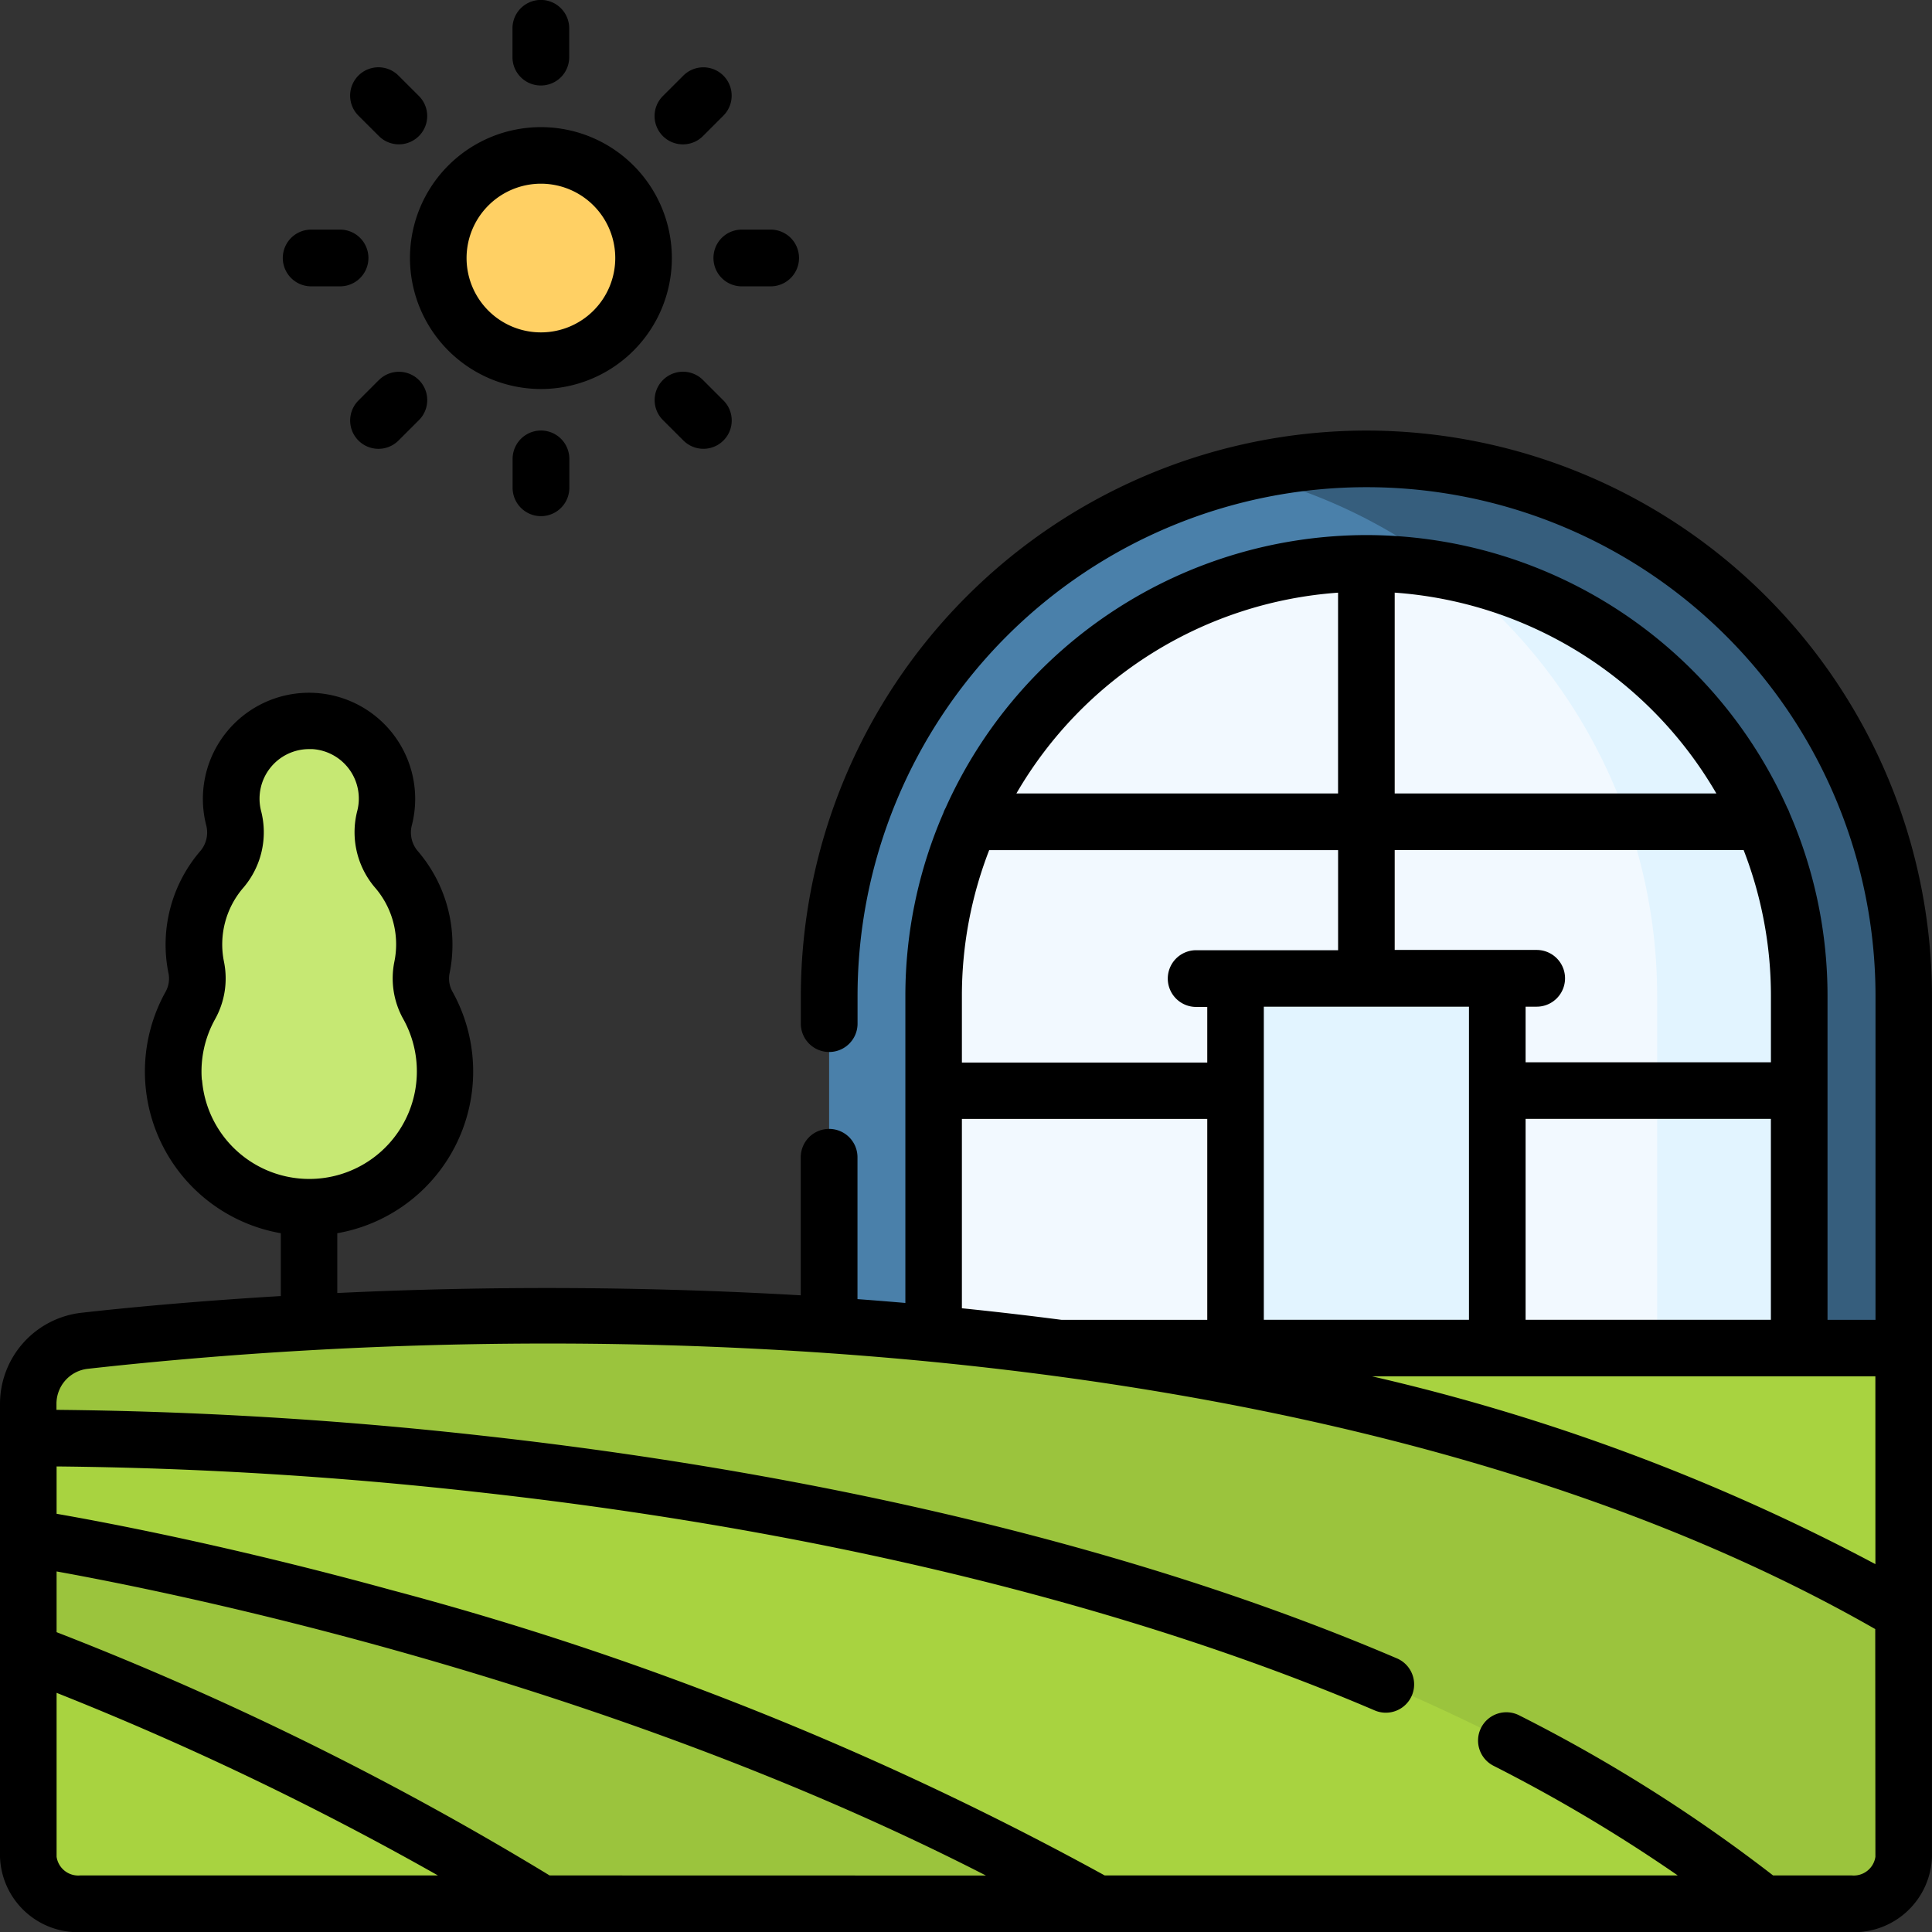 <?xml version="1.0" encoding="UTF-8"?> <svg xmlns="http://www.w3.org/2000/svg" width="57.898" height="57.902" viewBox="0 0 57.898 57.902"><rect x="0" y="0" width="57.898" height="57.902" fill="#333333" stroke="none"/><g id="greenhouse" transform="translate(-0.021)"><g id="Group_7968" data-name="Group 7968" transform="translate(0.869 13.752)"><g id="Group_7959" data-name="Group 7959" transform="translate(4.343 7.849)"><path id="Path_15174" data-name="Path 15174" d="M53.558,199.55a1.65,1.65,0,0,1-.189-1.135,3.451,3.451,0,0,0-.775-2.973,1.7,1.7,0,0,1-.339-1.538,2.333,2.333,0,1,0-4.528,0,1.7,1.7,0,0,1-.339,1.539,3.451,3.451,0,0,0-.776,2.972,1.655,1.655,0,0,1-.189,1.137,4.072,4.072,0,1,0,7.134,0Z" transform="translate(-45.919 -191.006)" fill="#c6e873"></path></g><g id="Group_7967" data-name="Group 7967"><g id="Group_7966" data-name="Group 7966"><g id="Group_7963" data-name="Group 7963"><g id="Group_7962" data-name="Group 7962" transform="translate(23.999)"><g id="Group_7960" data-name="Group 7960" transform="translate(0 0)"><path id="Path_15175" data-name="Path 15175" d="M219.731,149.607V137.7a16.1,16.1,0,0,1,32.2,0v11.905Z" transform="translate(-219.731 -121.601)" fill="#4a80aa"></path><path id="Path_15176" data-name="Path 15176" d="M273.357,174.162H247.416V162.256a12.97,12.97,0,1,1,25.94,0v11.905Z" transform="translate(-244.285 -146.155)" fill="#f2f9ff"></path></g><g id="Group_7961" data-name="Group 7961" transform="translate(3.131)"><path id="Path_15177" data-name="Path 15177" d="M333.136,121.6a16.086,16.086,0,0,0-3.694.428A16.129,16.129,0,0,1,341.849,137.7v11.905h7.388V137.7A16.119,16.119,0,0,0,333.136,121.6Z" transform="translate(-320.166 -121.601)" fill="#365e7d"></path><path id="Path_15178" data-name="Path 15178" d="M273.357,174.162H247.416V162.256a12.97,12.97,0,1,1,25.94,0v11.905Z" transform="translate(-247.416 -146.155)" fill="#f2f9ff"></path><path id="Path_15179" data-name="Path 15179" d="M383.748,151.334a16.083,16.083,0,0,1,6.266,12.739v11.905h4.257V164.073A12.974,12.974,0,0,0,383.748,151.334Z" transform="translate(-368.33 -147.971)" fill="#e2f4ff"></path></g><path id="Path_15180" data-name="Path 15180" d="M327.42,259.267h7.845V271.7H327.42Z" transform="translate(-315.241 -243.698)" fill="#e2f4ff"></path></g><path id="Path_15181" data-name="Path 15181" d="M7.52,352.45v-1.031a1.9,1.9,0,0,1,1.694-1.893c7.146-.8,35.336-3.057,54.464,8.122l.044.073v7.271a1.488,1.488,0,0,1-1.557,1.407H59.5l-.033-.035C41.126,351.828,7.527,352.45,7.52,352.45Z" transform="translate(-7.52 -323.098)" fill="#9bc43d"></path></g><g id="Group_7965" data-name="Group 7965" transform="translate(0 25.693)"><path id="Path_15182" data-name="Path 15182" d="M63.721,357.242v15.246a1.488,1.488,0,0,1-1.557,1.407H9.077a1.488,1.488,0,0,1-1.557-1.407V359.146a1.9,1.9,0,0,1,1.9-1.9h54.3Z" transform="translate(-7.52 -356.286)" fill="#a8d340"></path><g id="Group_7964" data-name="Group 7964"><path id="Path_15183" data-name="Path 15183" d="M7.52,352.45v-1.031a1.9,1.9,0,0,1,1.694-1.893c7.146-.8,35.336-3.057,54.464,8.122l.044.073v7.271a1.488,1.488,0,0,1-1.557,1.407H59.5l-.033-.035C41.126,351.828,7.527,352.45,7.52,352.45Z" transform="translate(-7.52 -348.791)" fill="#9bc43d"></path><path id="Path_15184" data-name="Path 15184" d="M7.52,407.527c.006,0,17.748,2.7,32.033,10.967H22.882l-.035-.035A91.342,91.342,0,0,0,7.52,410.946Z" transform="translate(-7.52 -400.885)" fill="#9bc43d"></path></g></g></g></g></g><g id="Group_7970" data-name="Group 7970" transform="translate(13.155 4.657)"><g id="Group_7969" data-name="Group 7969"><circle id="Ellipse_171" data-name="Ellipse 171" cx="3.076" cy="3.076" r="3.076" fill="#ffd064"></circle></g></g><g id="Group_7971" data-name="Group 7971" transform="translate(0.021 0)"><path id="Path_15185" data-name="Path 15185" d="M136.707,2.562a.848.848,0,0,0,.848-.848V.848a.848.848,0,0,0-1.7,0v.866A.848.848,0,0,0,136.707,2.562Z" transform="translate(-120.497 0)"></path><path id="Path_15186" data-name="Path 15186" d="M135.858,114.95v.866a.848.848,0,0,0,1.7,0v-.866a.848.848,0,0,0-1.7,0Z" transform="translate(-120.496 -101.198)"></path><path id="Path_15187" data-name="Path 15187" d="M174.339,20.14a.845.845,0,0,0,.6-.248l.612-.612a.848.848,0,0,0-1.2-1.2l-.613.612a.848.848,0,0,0,.6,1.448Z" transform="translate(-153.873 -15.814)"></path><path id="Path_15188" data-name="Path 15188" d="M93.67,98.762l-.612.613a.848.848,0,1,0,1.2,1.2l.613-.612a.848.848,0,0,0-1.2-1.2Z" transform="translate(-82.316 -87.373)"></path><path id="Path_15189" data-name="Path 15189" d="M189.08,61.729a.848.848,0,0,0,.848.848h.866a.848.848,0,0,0,0-1.7h-.866A.848.848,0,0,0,189.08,61.729Z" transform="translate(-167.699 -53.996)"></path><path id="Path_15190" data-name="Path 15190" d="M75.827,62.577h.866a.848.848,0,1,0,0-1.7h-.866a.848.848,0,1,0,0,1.7Z" transform="translate(-66.502 -53.996)"></path><path id="Path_15191" data-name="Path 15191" d="M173.74,98.762a.848.848,0,0,0,0,1.2l.613.612a.848.848,0,0,0,1.2-1.2l-.613-.613A.848.848,0,0,0,173.74,98.762Z" transform="translate(-153.873 -87.373)"></path><path id="Path_15192" data-name="Path 15192" d="M93.67,19.891a.848.848,0,1,0,1.2-1.2l-.613-.612a.848.848,0,0,0-1.2,1.2Z" transform="translate(-82.316 -15.814)"></path><path id="Path_15193" data-name="Path 15193" d="M112.581,41.528a3.924,3.924,0,1,0-3.924-3.924A3.929,3.929,0,0,0,112.581,41.528Zm0-6.153a2.228,2.228,0,1,1-2.228,2.228A2.231,2.231,0,0,1,112.581,35.375Z" transform="translate(-96.371 -29.87)"></path><path id="Path_15194" data-name="Path 15194" d="M40.969,114.1A16.968,16.968,0,0,0,24.02,131.05v.823a.848.848,0,1,0,1.7,0v-.823a15.253,15.253,0,1,1,30.506,0v9.7H54.788v-9.7a13.739,13.739,0,0,0-1.137-5.486.834.834,0,0,0-.067-.153,13.838,13.838,0,0,0-12.613-8.179h0a13.838,13.838,0,0,0-12.613,8.179.849.849,0,0,0-.068.154,13.74,13.74,0,0,0-1.137,5.485v9.194q-.713-.062-1.435-.115v-4.251a.848.848,0,1,0-1.7,0v4.137a132.183,132.183,0,0,0-13.889-.069v-1.792a4.921,4.921,0,0,0,3.461-7.222.809.809,0,0,1-.1-.55,4.3,4.3,0,0,0-.966-3.7.86.86,0,0,1-.155-.776,3.181,3.181,0,1,0-6.174,0,.86.86,0,0,1-.155.776,4.3,4.3,0,0,0-.966,3.7.814.814,0,0,1-.1.553,4.919,4.919,0,0,0,3.462,7.219v1.883c-2.634.157-4.7.357-5.966.5A2.75,2.75,0,0,0,.021,143.27v13.574A2.337,2.337,0,0,0,2.426,159.1H55.513a2.336,2.336,0,0,0,2.405-2.255V131.05A16.968,16.968,0,0,0,40.969,114.1Zm.848,4.857a12.137,12.137,0,0,1,9.64,6.019h-9.64Zm0,7.715H52.274a12.06,12.06,0,0,1,.818,4.377v1.982H45.74v-1.666h.332a.848.848,0,0,0,0-1.7H41.817Zm11.274,8.055v6.022H45.74v-6.022Zm-9.048-3.362v9.384H37.895v-9.384Zm-3.923-12.408v6.019h-9.64A12.137,12.137,0,0,1,40.121,118.958ZM28.847,131.05a12.06,12.06,0,0,1,.818-4.377H40.121v3H35.867a.848.848,0,0,0,0,1.7H36.2v1.666H28.847Zm0,3.678H36.2v6.022H31.834q-1.472-.192-2.987-.347v-5.674ZM6.07,133.565a3.222,3.222,0,0,1,.389-1.812,2.507,2.507,0,0,0,.277-1.721,2.6,2.6,0,0,1,.585-2.241,2.555,2.555,0,0,0,.522-2.3,1.486,1.486,0,0,1,1.441-1.845l.1,0a1.486,1.486,0,0,1,1.346,1.842,2.554,2.554,0,0,0,.522,2.3,2.6,2.6,0,0,1,.585,2.242,2.5,2.5,0,0,0,.277,1.719,3.224,3.224,0,1,1-6.038,1.813ZM2.426,157.4a.656.656,0,0,1-.709-.559v-4.913A92.756,92.756,0,0,1,13.145,157.4Zm14.066,0a93.72,93.72,0,0,0-14.775-7.29V148.29c3.581.645,16.4,3.242,27.851,9.113Zm39.731-.559a.656.656,0,0,1-.709.559H53.157a46.989,46.989,0,0,0-7.6-4.793.848.848,0,1,0-.77,1.511A47.508,47.508,0,0,1,50.3,157.4H33.127a94.986,94.986,0,0,0-21.372-8.551c-4.807-1.32-8.533-2.025-10.038-2.287v-1.419a123.908,123.908,0,0,1,12.6.767c12.936,1.429,21.777,4.351,26.916,6.551a.848.848,0,0,0,.667-1.559c-9.509-4.07-20.161-5.879-27.423-6.68a125.647,125.647,0,0,0-12.764-.775v-.18a1.055,1.055,0,0,1,.94-1.05c16.738-1.866,38.8-.647,53.565,7.8Zm0-8.77a61.37,61.37,0,0,0-15.085-5.628H56.222Z" transform="translate(-0.021 -101.197)"></path></g></g></svg> 